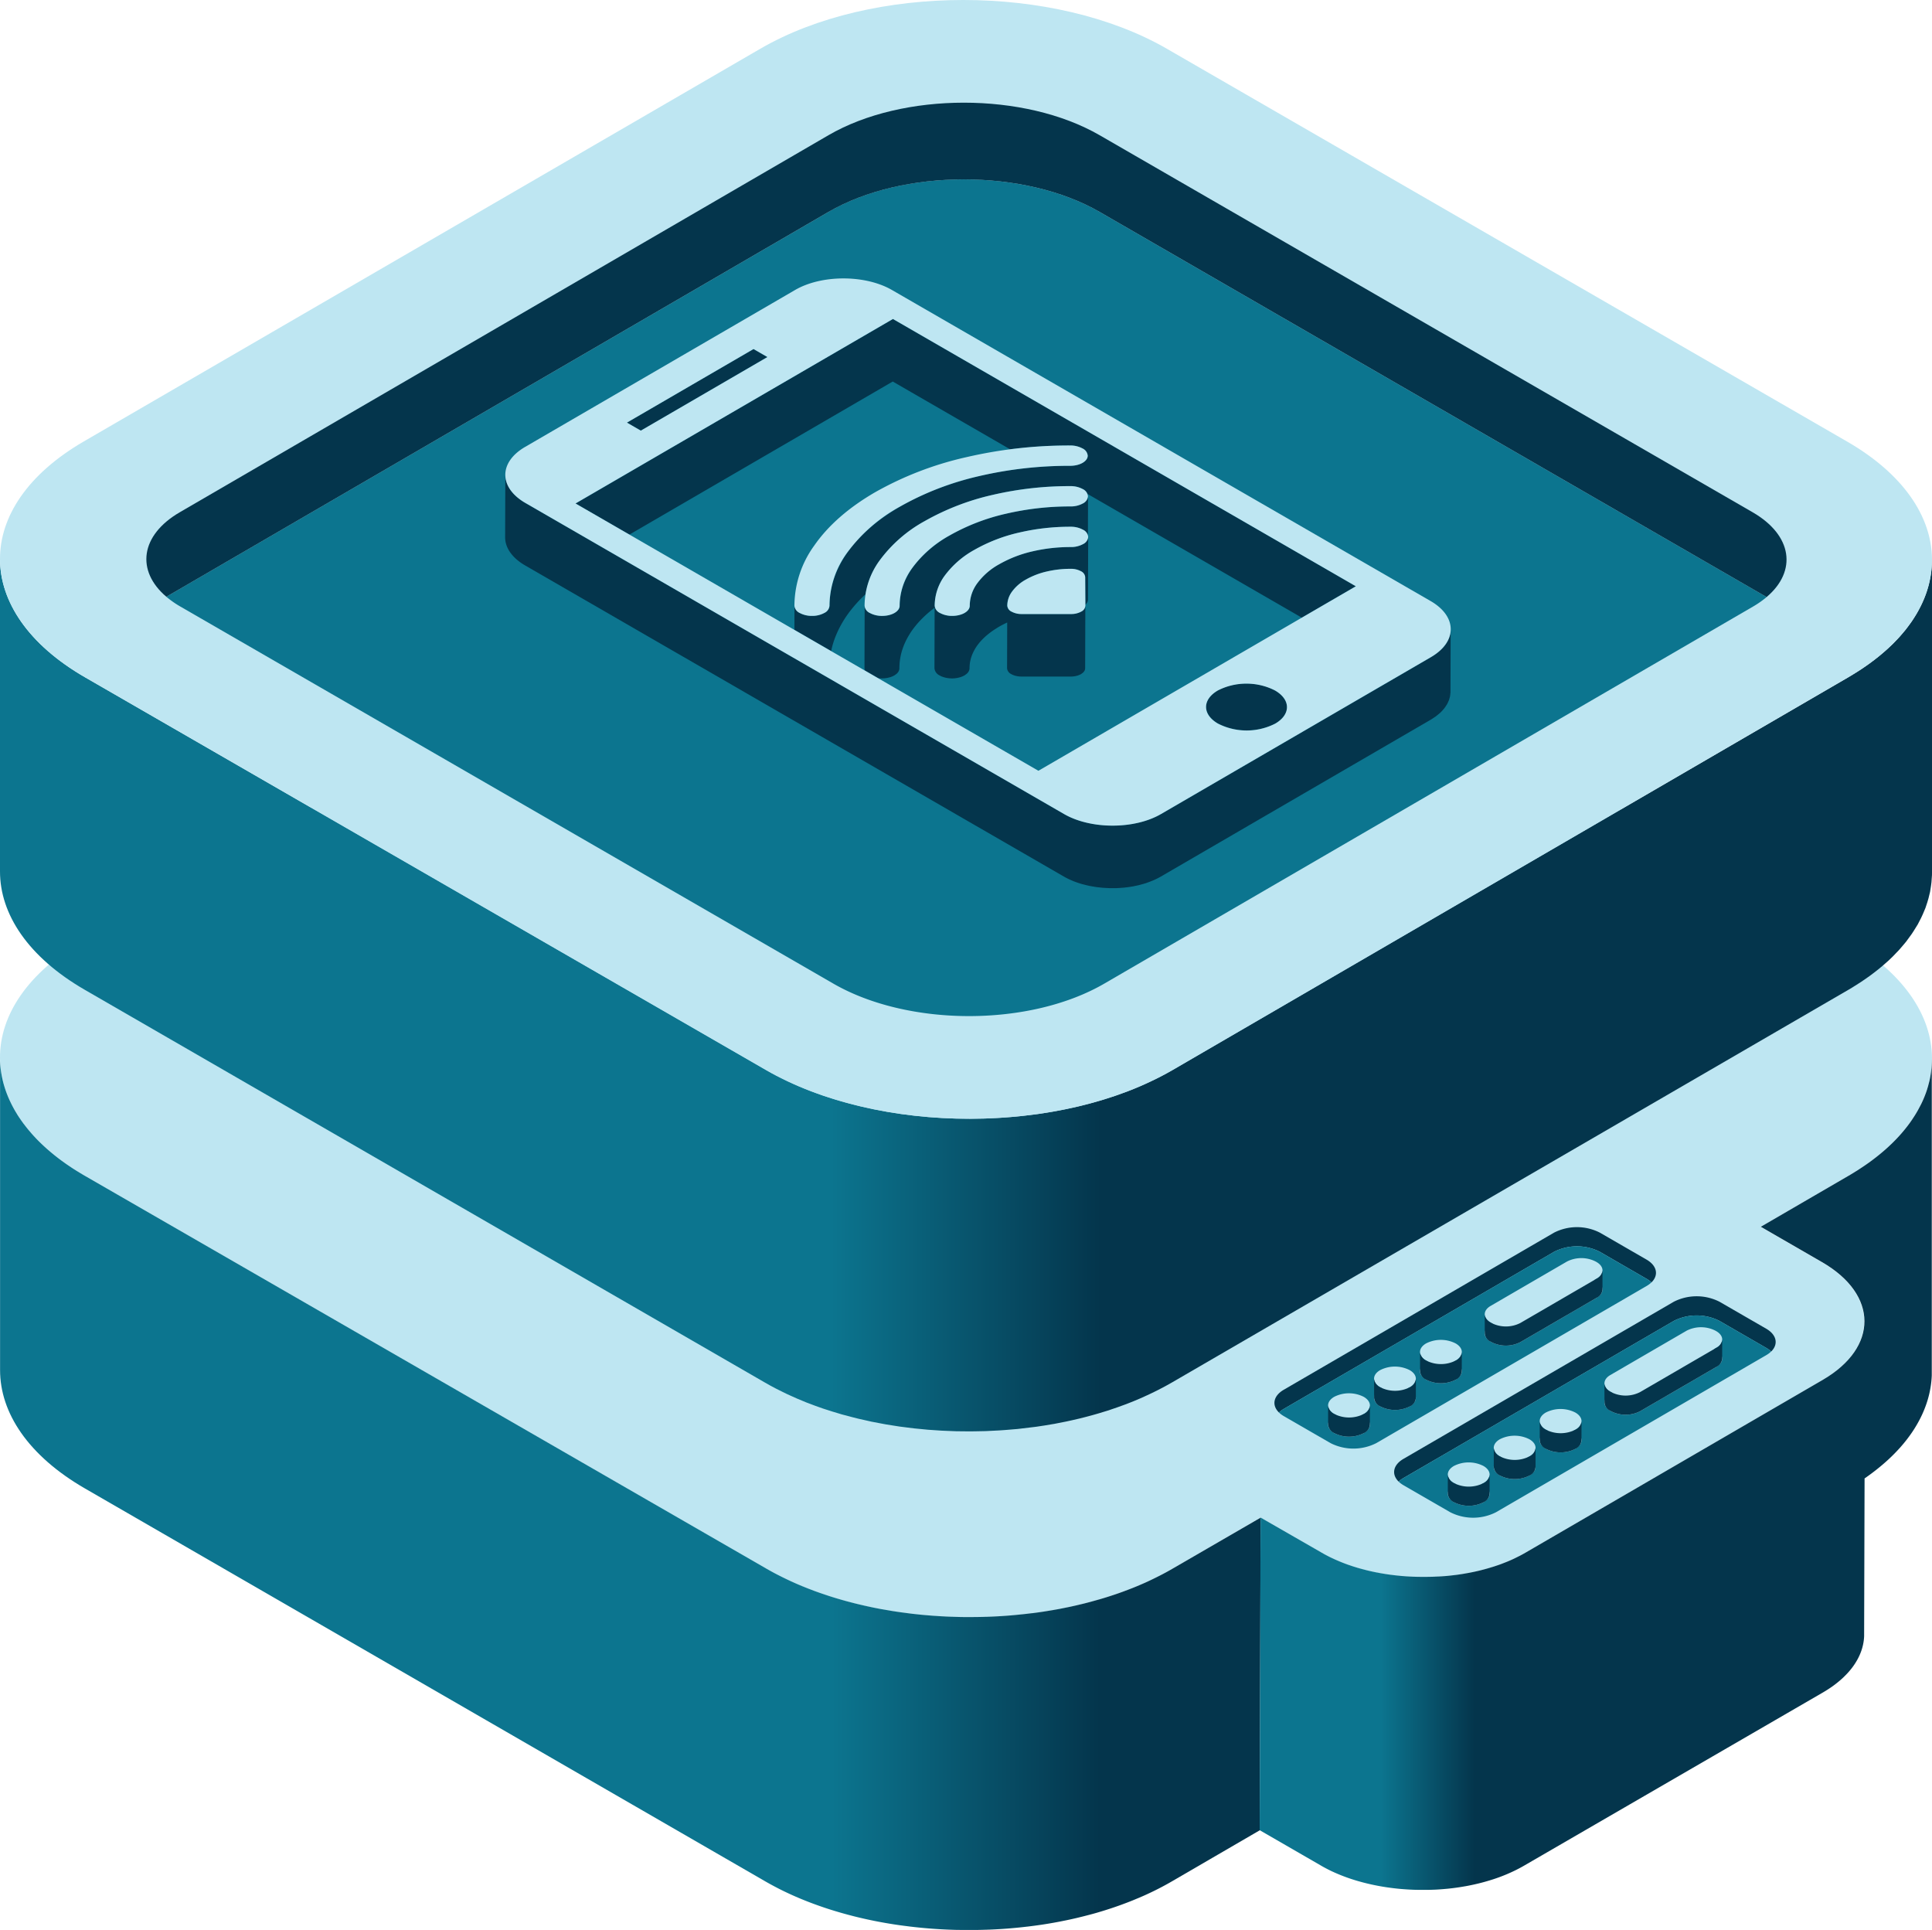 <svg xmlns="http://www.w3.org/2000/svg" xmlns:xlink="http://www.w3.org/1999/xlink" width="503.782" height="503.187" viewBox="0 0 503.782 503.187"><defs><linearGradient id="a" y1="389.404" x2="328.695" y2="389.404" gradientUnits="userSpaceOnUse"><stop offset="0.66" stop-color="#0c758f"/><stop offset="0.873" stop-color="#04354c"/></linearGradient><linearGradient id="b" x1="328.464" y1="384.417" x2="503.781" y2="384.417" gradientUnits="userSpaceOnUse"><stop offset="0.18" stop-color="#0c758f"/><stop offset="0.32" stop-color="#04354c"/></linearGradient><linearGradient id="c" y1="259.407" x2="503.782" y2="259.407" gradientUnits="userSpaceOnUse"><stop offset="0.43" stop-color="#0c758f"/><stop offset="0.57" stop-color="#04354c"/></linearGradient></defs><path d="M503.782,276.053v0Z" transform="translate(0)" style="fill:#0f6d8f"/><path d="M481.638,245.116c29.388,16.968,29.543,44.474.352,61.438l-22.905,13.311,15.962,9.215c14.691,8.482,14.762,22.235.166,30.717L397.687,404.85c-14.6,8.482-38.339,8.486-53.03,0L328.7,395.639l-22.9,13.31c-29.191,16.964-76.679,16.964-106.068,0L22.138,306.552c-29.382-16.963-29.537-44.47-.345-61.433l176.431-102.4c29.191-16.964,76.679-16.964,106.061,0Z" transform="translate(0)" style="fill:#bee6f2"/><path d="M305.79,408.949c-.2.119-.41.236-.616.353l0,0-.207.117c-.166.093-.333.187-.5.279l0,0-.064.036h0l-.027.015q-.372.206-.747.406l-.005,0q-.265.143-.534.284l0,0q-.435.228-.876.453l-.007,0q-.267.137-.535.27h0l-.415.206-.361.177h0q-.411.2-.826.4h0l-.331.155-.42.2h0l-.578.263,0,0-.154.069h0l-.163.072q-.264.119-.531.236l-.006,0-.653.282h0l-.163.07h0c-.222.094-.445.189-.668.282h0l-.418.171-.279.114,0,0-.154.062,0,0c-.2.082-.4.163-.608.243l-.012,0-.077.03,0,0-.412.16q-.713.276-1.435.543l-.422.155,0,0q-.444.16-.89.318h0l-.7.244h0l-.132.045h0l-.6.2-.008,0-.207.069-.662.217h0c-.257.083-.514.166-.773.247l-.008,0-.047.016h0q-.5.155-.993.306l-.1.031-.011,0-.577.173h0l-.316.092-.014,0q-1.1.321-2.215.62h0l-.385.1h0l-.477.125h0l-.384.1h-.006l-.461.117h0l-.181.045q-.871.216-1.75.419l-.213.049h0l-.47.106h0l-.185.041c-.227.051-.455.1-.682.15h0l-.41.088h0q-1.131.24-2.272.457h0l-.372.071h0l-.491.09-.023,0-.4.073h0l-.335.059-.464.082h-.008q-.954.165-1.915.314h0l-.78.119h0l-.6.088-.18.026h0l-.19.027h-.006l-.355.049q-.41.057-.821.111l-.4.052H269l-.182.023h0l-.158.019c-.211.026-.421.053-.632.078h0l-.353.041c-.212.025-.424.05-.636.073h0l-.231.025q-1.185.13-2.374.238h-.007l-.769.067h0l-.083.007h0l-.291.023c-.212.017-.424.035-.636.051h0l-.781.057h0l-.209.014-.727.048h0l-.034,0h-.013q-.382.024-.765.045H260.1l-.437.024-.466.024h-.007q-.524.026-1.047.047h0c-.252.011-.5.02-.757.029h0l-.078,0h0l-.128,0-.8.025h0l-.4.009h-.021l-.545.012-.369.006h-.018l-.519.008h-.1c-.275,0-.55.006-.826.007h0l-.411,0h0c-.176,0-.351,0-.526,0h-.169l-.753,0h-.007l-.422,0h0l-.571-.008-.353-.006h-.005q-1.308-.026-2.613-.076l-.144-.006h0l-.662-.028-.251-.012h0q-.7-.033-1.391-.074h0l-.115-.007q-.849-.05-1.7-.111h-.015l-.256-.019q-.775-.059-1.551-.125l-.023,0-.394-.035h0l-.5-.047-.029,0-.366-.034h0l-.543-.055h-.008c-.118-.012-.237-.023-.355-.036h0q-.819-.086-1.635-.182l-.162-.019h0q-1.346-.16-2.682-.35h0l-.236-.035-.013,0q-.423-.06-.844-.124l-.128-.019h-.008l-.591-.091h0c-.119-.018-.237-.038-.356-.057h-.011q-1.172-.187-2.335-.4h0l-.4-.074H230l-.483-.09h0l-.037-.007q-.428-.081-.852-.165h-.006l-.239-.047-.651-.131h0l-.165-.034-.464-.1h0l-.744-.16h0l-.135-.029h0l-.224-.05-.59-.131h0c-.243-.055-.485-.111-.728-.168h0l-.107-.025h0c-.244-.057-.489-.116-.733-.175h-.006l-.135-.033h0c-.247-.06-.493-.12-.738-.182h0l-.1-.025-.005,0-.051-.013c-.472-.119-.941-.241-1.41-.366l-.071-.018-.007,0-.5-.135-.329-.09h0l-.445-.125-.417-.117h0l-.129-.037h0l-.2-.058-.623-.181h0l-.676-.2-.008,0-.041-.013h0q-.366-.111-.73-.225h0q-.465-.144-.926-.294h0l-.37-.121q-.759-.247-1.51-.507l-.484-.168-.007,0-.249-.089-.448-.16-.006,0-.2-.073h0l-.558-.2-.005,0q-.88-.325-1.747-.667h0l-.321-.128-.529-.212-.375-.153-.017-.007-.257-.1h0q-.315-.13-.629-.264l-.027-.011-.074-.031h0c-.246-.1-.49-.209-.734-.315h0l-.334-.147-.388-.172h0l-.455-.206-.268-.121,0,0-.275-.127h0l-.151-.071q-.29-.134-.577-.27h0l-.416-.2h0l-.3-.146h0l-.393-.192-.006,0q-.548-.27-1.087-.547l-.308-.159-.009,0-.291-.151h0l-.407-.214,0,0-.268-.143-.005,0c-.141-.075-.281-.152-.421-.228l-.01-.006-.473-.26-.224-.124,0,0-.223-.124c-.222-.125-.444-.252-.665-.379L22.138,306.552l-.343-.2-.156-.092-.186-.109-.471-.282q-.438-.264-.868-.532l-.192-.12-.132-.083-.171-.108-.159-.1c-.047-.029-.093-.059-.139-.089l-.182-.117-.156-.1-.165-.108-.13-.085L18.5,304.3l-.127-.085-.185-.124-.151-.1-.16-.108-.175-.12-.131-.09-.15-.1-.164-.114-.118-.083-.183-.129-.136-.1-.165-.118-.154-.111-.14-.1L16.2,302.7l-.142-.1-.147-.109-.144-.107-.133-.1-.163-.122-.119-.091-.166-.126-.116-.089-.172-.133-.107-.084-.175-.136-.115-.091-.16-.126-.15-.121-.123-.1-.129-.105-.154-.125-.123-.1-.139-.115-.137-.114-.139-.116-.116-.1-.148-.126-.136-.117-.122-.1-.134-.116-.133-.116-.106-.093-.155-.137-.108-.1-.141-.126-.124-.112-.13-.117-.121-.112-.127-.116-.121-.112-.13-.121-.105-.1-.141-.133-.1-.094-.146-.14-.091-.088-.146-.142-.105-.1-.126-.125-.119-.118-.113-.113-.114-.115-.12-.122-.109-.111-.12-.124-.107-.112-.117-.122-.1-.11L9.1,296.47l-.1-.1-.125-.134-.1-.105L8.66,296l-.109-.12-.1-.112-.111-.124-.106-.119c-.035-.039-.069-.079-.1-.118l-.1-.118-.1-.119-.108-.126-.089-.1-.117-.138-.086-.1c-.037-.046-.075-.091-.113-.136l-.093-.112-.105-.129-.088-.108-.109-.134c-.031-.039-.062-.077-.092-.116s-.064-.079-.095-.119l-.1-.132-.087-.111-.093-.12-.1-.132-.082-.107-.1-.135L6.175,293l-.1-.134L6,292.753l-.1-.131-.088-.121-.089-.125-.085-.119-.087-.123-.09-.128-.084-.121L5.3,291.77c-.032-.047-.064-.093-.095-.14l-.069-.1c-.033-.047-.065-.095-.1-.143l-.071-.106c-.03-.046-.06-.092-.091-.138l-.078-.12-.08-.124-.077-.12-.083-.132-.072-.115L4.4,290.39l-.065-.106c-.028-.047-.057-.094-.086-.141l-.068-.113L4.1,289.9l-.07-.118-.075-.128-.072-.125-.075-.13-.064-.113-.079-.14-.064-.116-.072-.13-.068-.125-.067-.124-.071-.132-.063-.121-.066-.126-.067-.13-.062-.12L3,287.881l-.059-.118-.066-.134-.059-.12-.064-.134-.056-.117c-.023-.047-.045-.094-.067-.141L2.572,287l-.063-.136-.057-.125-.057-.127-.055-.125-.057-.131-.055-.127-.056-.131-.051-.119-.057-.138-.049-.121c-.018-.043-.035-.086-.052-.129l-.053-.13-.049-.125-.05-.13-.051-.133-.045-.119c-.017-.045-.034-.091-.05-.136l-.047-.126c-.015-.043-.03-.085-.046-.128l-.045-.126c-.016-.045-.031-.09-.047-.134l-.043-.125c-.015-.044-.03-.088-.044-.132l-.042-.124c-.015-.046-.03-.093-.046-.14l-.036-.114-.047-.145-.035-.114c-.015-.047-.029-.093-.043-.139l-.038-.125-.037-.126c-.013-.044-.026-.088-.038-.132S1,282.8.993,282.76l-.035-.125L.922,282.5l-.035-.128c-.012-.043-.023-.087-.035-.131l-.033-.128-.032-.127-.034-.135-.031-.127-.03-.126c-.011-.047-.021-.093-.032-.14l-.028-.121c-.01-.048-.021-.095-.031-.143l-.025-.112c-.01-.05-.021-.1-.031-.149l-.024-.115-.027-.136-.025-.126c-.008-.043-.016-.086-.025-.129s-.017-.091-.025-.136L.4,280.172c-.009-.045-.017-.091-.025-.136l-.021-.129c-.007-.043-.015-.087-.022-.131s-.014-.092-.022-.138l-.018-.119c-.008-.048-.015-.1-.022-.145l-.017-.116-.018-.134-.018-.132-.015-.12-.018-.142L.167,278.6c0-.041-.009-.081-.014-.122s-.01-.1-.016-.15l-.011-.113c-.005-.044-.009-.088-.013-.133S.1,277.992.1,277.947s-.006-.081-.01-.121-.008-.091-.011-.137-.007-.09-.01-.135l-.009-.126-.009-.136-.008-.124-.007-.14-.007-.122-.006-.131-.005-.134,0-.125c0-.044,0-.088,0-.133s0-.093,0-.14l0-.12c0-.045,0-.09,0-.135s0-.087,0-.13,0-.084,0-.127v81.406c-.032,11.188,7.353,22.394,22.138,30.931L199.491,490.462c.221.127.442.253.665.379l.227.126q.224.126.449.25l.258.14c.14.076.28.153.421.228l.282.151.4.21.311.161c.126.066.253.131.38.2l.311.158.385.193.323.161.382.187.314.152.405.193.307.146.42.195.291.135.44.2.286.129c.165.074.331.146.5.219.075.033.15.067.225.1.242.106.485.21.728.314l.148.062c.194.082.388.164.583.244l.3.121.446.182.321.128.324.13.114.045.21.082.532.205.174.067q.342.131.687.259l.163.06.551.2.213.077.673.24.03.01c.233.082.468.163.7.243l.216.074.547.184.184.062.71.232.153.049.591.188.191.06c.242.075.485.151.729.225l.051.015q.336.1.673.2l.226.067.6.174.135.039.054.016.663.186.153.042.714.195.118.032q.759.2,1.525.4l.118.029c.243.061.487.122.731.181l.151.037.727.173.116.027.719.166.069.016.753.167.142.031q.37.081.742.159l.128.027.256.054.249.05.48.1.413.082.484.094.409.078.5.092.4.073.507.09.4.07.507.086.4.066.549.089.348.056.611.093.3.046.691.1.2.03.021,0,.749.1.141.02q.9.12,1.8.228l.276.031q.311.037.623.072l.345.038c.186.02.371.041.557.06l.349.035.557.056.366.035.534.05.394.034.51.044.07.006.331.026.509.04.409.03.492.035.442.029c.156.01.311.021.467.03l.427.025.493.029.4.02.519.026.392.018.515.022.41.015c.168.007.335.013.5.018l.415.013.49.014.175,0,.243,0,.523.011.416.008.512.007.422,0,.522,0,.4,0h.944l.522,0,.406,0,.537-.008.4-.007.534-.012.4-.01.635-.019.266-.008h.029l.081,0,.759-.029.115,0,.779-.035.16-.008c.256-.012.513-.026.77-.04l.139-.008q.384-.021.768-.045l.048,0c.267-.016.533-.034.8-.052l.137-.01.781-.057.135-.01.792-.064.085-.007.772-.067.084-.008.791-.074.137-.014.155-.015q.322-.032.643-.066l.114-.012.687-.074.205-.023.787-.091.033,0,.761-.094.185-.024q.393-.049.786-.1h.006l.778-.107.21-.03c.239-.034.478-.068.716-.1l.066-.009q.392-.058.783-.12l.181-.028.68-.109.121-.02c.259-.042.517-.086.776-.13l.162-.028q.341-.058.681-.12l.123-.021.082-.015.329-.061c.168-.03.337-.061.5-.093l.381-.072.506-.1.394-.078.494-.1.4-.081.479-.1.417-.089.463-.1.409-.091.468-.106.409-.095.468-.11.4-.1.464-.113c.136-.034.273-.067.409-.1.155-.038.309-.077.463-.117l.391-.1.475-.124.392-.1.467-.127.384-.1.475-.133.38-.107.506-.147.333-.1.563-.169.284-.085q.418-.128.835-.258l.1-.033c.244-.077.487-.154.729-.233l.028-.009.683-.224.163-.055q.308-.1.613-.207l.124-.042q.354-.121.707-.246l.147-.052q.3-.108.606-.217l.137-.049c.235-.085.469-.172.7-.259l.125-.047c.2-.074.4-.149.6-.225l.153-.059c.233-.089.466-.18.7-.271l.081-.032.622-.248.154-.063q.693-.281,1.377-.572l.158-.067.669-.289.009,0,.683-.3.149-.067q.294-.132.587-.267l.095-.044q.329-.151.655-.306l.15-.071q.281-.134.558-.268l.118-.057c.218-.106.434-.213.65-.32l.123-.062q.274-.137.546-.275l.139-.071q.319-.164.636-.33l.105-.055q.271-.142.54-.287l.154-.083c.209-.113.418-.226.625-.341l.058-.032q.283-.157.564-.316l.156-.088q.309-.175.616-.353l22.9-13.311.231-81.516Z" transform="translate(0)" style="fill:url(#a)"/><path d="M344.756,486.558l.132.073.205.114.134.073.209.114.138.073.2.107.152.079.191.1.157.08.193.1.158.078.2.1.152.074.208.1.149.07.222.1.13.06.219.1.154.07.234.1.12.053.363.156.113.048.254.106.155.064.214.087.167.067.156.062.037.014q.245.1.492.191l.091.034c.138.052.276.1.416.155l.135.05.5.179h0l.506.175.136.045c.142.048.284.095.427.141l.1.031q.257.084.514.163l.114.036.423.128.127.038q.261.078.523.153l.014,0,.094.026.336.094.176.048.277.075.188.05.276.071.18.046.3.075.156.038.343.083.123.029.465.107.061.014.393.087.178.038.3.062.07.015.123.025.244.05.208.041.242.047.2.038.253.047.194.036.259.046.194.034.252.043.206.034.247.04.2.032.278.043.176.027.285.041.154.023.018,0,.242.033.2.029.23.03.218.028.444.055.117.013.335.039.2.022.243.026.283.028.164.017.257.024.2.019.244.021.207.018.038,0,.2.016.216.017.244.017c.07.006.139.011.209.015l.239.016.215.014.233.014.229.013.214.011.24.012.227.01.224.01.235.009.224.008.229.007.224.006.092,0,.134,0,.243.006.228,0,.24,0,.217,0,.248,0h.689l.242,0,.226,0,.25,0,.211,0,.25,0,.221-.006.3-.009.142,0h.011c.165,0,.329-.012.494-.019l.126,0,.353-.017.2-.01.3-.016.187-.011.3-.019.2-.014.285-.02.2-.015.321-.025.163-.013q.239-.019.477-.042l.132-.012.354-.034.048,0,.1-.011.418-.043.152-.017q.237-.026.474-.054l.078-.009.535-.067.143-.018.415-.056.149-.02c.179-.025.357-.051.536-.078l.042-.006.488-.076q.084-.012.168-.027c.135-.021.27-.043.4-.066l.131-.022q.265-.045.529-.093l.024,0,.146-.027.277-.051.177-.034.263-.05.2-.041.233-.047.219-.045.224-.047.211-.045.233-.051.195-.044.25-.056.189-.044.247-.058.19-.045.246-.06.187-.047.245-.062.19-.048.244-.064.183-.049.245-.066.19-.052.245-.069.172-.049.293-.085.131-.038.264-.079.167-.05.181-.056.428-.134.217-.07.016,0,.055-.018c.144-.047.288-.094.431-.143l.145-.049.373-.128.128-.044c.157-.056.315-.112.471-.169l.127-.046c.123-.046.247-.091.37-.138l.142-.054.4-.154.082-.032c.157-.062.313-.124.469-.188l.122-.05.36-.149.137-.058c.154-.065.306-.131.458-.2l.039-.017.423-.189.13-.06c.12-.054.239-.11.358-.165l.108-.051c.15-.07.3-.142.447-.214l.093-.046.361-.179.124-.063c.125-.063.25-.127.373-.192l.075-.038q.217-.114.432-.231l.109-.059c.111-.06.222-.121.332-.183l.121-.067c.142-.081.283-.161.424-.243l77.757-45.053.3-.176.079-.047.079-.047.1-.063.171-.1.161-.1.171-.107.157-.1.165-.1.163-.107.151-.1.166-.111.151-.1.158-.108.151-.1.152-.107.153-.109.146-.105.151-.111.146-.108.145-.109.142-.108.147-.113.138-.108.137-.109.144-.115.133-.108.136-.112.144-.12.121-.1.144-.124.118-.1.144-.128.113-.1.137-.124.09-.082.033-.03.052-.049.181-.17.04-.038.2-.2.053-.053c.058-.056.115-.113.171-.17l.038-.038c.067-.067.132-.135.2-.2l.05-.052.159-.168.043-.046.188-.2.041-.046.156-.174.04-.045.178-.206.041-.049c.048-.056.095-.113.142-.17l.045-.053.167-.2.037-.048c.023-.029.047-.057.069-.086l.04-.051c.043-.056.086-.111.128-.167l.072-.093.135-.182.059-.081c.052-.071.1-.143.155-.216l.034-.048c.061-.087.122-.175.181-.264l.047-.071c.044-.064.087-.129.129-.194l.061-.1c.036-.057.073-.114.108-.171l.063-.1.1-.169.06-.1.1-.169c.012-.022.026-.044.038-.065l.022-.04.08-.145.06-.111.08-.151c.019-.036.038-.072.056-.108s.05-.1.074-.146l.057-.113.075-.157c.016-.034.033-.067.048-.1.03-.064.059-.128.088-.193l.031-.067c.038-.087.076-.174.113-.261l.018-.045c.03-.071.06-.143.088-.214l.038-.1c.022-.056.044-.111.064-.166l.007-.017c.011-.029.021-.058.032-.088.019-.051.038-.1.056-.154.013-.035.024-.07.036-.105.018-.051.036-.1.053-.154l.036-.112c.016-.048.032-.1.047-.145s.024-.078.035-.117.03-.1.043-.145.023-.079.034-.118.026-.093.038-.139l.033-.126c.012-.045.023-.09.034-.135s.021-.085.031-.128.021-.088.031-.133l.027-.123.03-.141.01-.048.014-.074c.009-.046.018-.093.026-.139s.015-.082.022-.124.017-.1.024-.144l.018-.115c.008-.05.015-.1.022-.15l.016-.115c.006-.049.013-.1.018-.147s.01-.08.014-.119.011-.1.015-.148.008-.076.011-.114.009-.1.013-.15.006-.078.008-.118.007-.1.009-.146,0-.078.007-.117l.006-.15,0-.082v-.1c0-.077,0-.153,0-.229l.115-40.663q.288-.2.571-.4l.062-.044.239-.17.094-.067.21-.15.085-.062.211-.154c.041-.029.081-.06.122-.09l.166-.121.13-.1.171-.128.1-.077.185-.14.108-.083.182-.139.1-.079.18-.14.11-.086.169-.134.116-.092.162-.129.121-.1.151-.122.13-.106.141-.116.135-.111.134-.112.129-.108.145-.122.118-.1.141-.12.127-.109.142-.124.109-.095.15-.131.12-.106.124-.111.139-.125.11-.1.141-.127.112-.1.078-.072.048-.045.221-.206.07-.065.287-.272.069-.067.224-.216.082-.08.253-.25.027-.027c.092-.091.183-.182.273-.274l.09-.091c.065-.067.13-.133.194-.2l.082-.084.234-.244.037-.039.261-.278.074-.08.2-.213.074-.082c.078-.085.156-.171.233-.257l.024-.027c.084-.095.168-.189.25-.283l.073-.084c.06-.068.119-.137.178-.205l.079-.092.221-.261.02-.024c.082-.1.162-.194.242-.291l.058-.07.176-.217.076-.094c.072-.089.143-.179.213-.268l.012-.015,0,0c.067-.085.133-.171.2-.256l.07-.09.133-.175.073-.1.119-.159.087-.117.109-.147.08-.111.115-.159.075-.1.12-.169.066-.094c.053-.076.106-.151.158-.227l.053-.077.152-.223.049-.074.125-.188.068-.1.105-.161.071-.11.1-.156.072-.114c.035-.055.07-.11.1-.165l.059-.095.112-.183.054-.09c.054-.088.107-.177.159-.266l.01-.016.146-.25.049-.086c.036-.061.07-.122.105-.183l.02-.034.044-.079.075-.134.068-.124.078-.143.056-.1.084-.156.056-.107.073-.14.065-.126.068-.132.062-.123c.022-.045.045-.09.067-.136s.042-.083.062-.125.046-.093.068-.14l.055-.114.069-.144c.018-.04.037-.079.056-.119l.066-.142c.017-.039.036-.078.053-.117s.049-.107.073-.161l.043-.1c.028-.061.055-.123.082-.185s.043-.1.064-.149.053-.122.078-.183.045-.106.067-.159l.04-.1c.019-.047.039-.095.058-.143l.05-.123.049-.126.054-.137.045-.117.056-.146.013-.036c.012-.03.022-.059.033-.089l.048-.13c.017-.046.034-.092.05-.138l.041-.115c.017-.045.033-.091.049-.136l.045-.132.043-.126.042-.125.045-.137.042-.128c.013-.042.027-.083.04-.125s.029-.091.043-.137.025-.08.037-.12.029-.094.043-.141l.036-.12c.013-.046.027-.092.04-.138l.035-.124.038-.132.037-.134.033-.124.036-.134.032-.125c.012-.046.024-.091.035-.137s.021-.082.031-.123l.034-.139.029-.12c.011-.047.022-.093.032-.139l.029-.126.03-.133.03-.139.025-.119.03-.146.019-.091,0-.024.03-.157.021-.107.026-.141.023-.126.024-.136.021-.125.028-.169.015-.094c.014-.087.027-.175.04-.263v0c.013-.086.025-.172.037-.258l.015-.12c.006-.047.013-.095.019-.143s.009-.079.014-.118l.018-.148c0-.04.009-.079.013-.119s.011-.1.016-.143l.012-.128c0-.045.009-.091.014-.136s.007-.082.011-.124l.012-.142c0-.041.007-.082.01-.123s.007-.093.011-.139l.009-.127.009-.139.007-.121c0-.048.006-.1.008-.146l.006-.119.006-.144,0-.12c0-.048,0-.1,0-.144l0-.056v-.056c0-.068,0-.135,0-.2v-.106c0-.1,0-.2,0-.3V276.106q0,.3-.01.591l0,.07v.033l-.006.186,0,.045v.021c0,.074-.007.147-.01.22l0,.023v.009c0,.064-.007.128-.011.192l0,.066,0,.033-.012.177,0,.055v.021c0,.066-.01.132-.016.2l0,.044,0,.022c-.006.062-.011.124-.017.186l0,.058,0,.023c0,.056-.011.111-.016.167l-.008.074,0,.018c0,.05-.011.1-.016.15l-.011.094,0,.037c-.006.048-.011.1-.017.144l-.011.085,0,.031c-.006.051-.013.1-.02.153l-.01.079,0,.029c-.031.227-.066.453-.1.679v.011l-.01.063-.006.033c-.012.066-.023.132-.035.2l-.006.035v.008l-.033.183-.013.071,0,.022-.036.188-.01.052,0,.012c-.01.052-.021.1-.032.156-.006.031-.012.062-.019.093l0,.01c-.015.072-.03.143-.046.215l-.009.04v0l-.027.125,0,0-.007.032c-.017.078-.036.155-.054.233h0v0q-.15.635-.332,1.267l-.007.022-.016.056c-.043.146-.087.293-.132.439l-.008.025-.016.052c-.021.067-.043.134-.064.2l0,.009,0,.014-.075.229-.007.021-.011.031c-.021.064-.042.127-.064.19l-.01.03-.017.048c-.023.066-.045.131-.069.2l-.008.025-.016.045-.063.174-.012.033-.014.037c-.022.059-.043.118-.066.177l-.015.042-.022.057c-.02.055-.041.109-.063.164l-.016.042-.016.041c-.024.061-.047.121-.071.181l-.016.041-.017.04c-.022.057-.045.113-.068.169l-.023.057-.02.049c-.022.052-.044.1-.065.156l-.021.051-.016.036c-.02.048-.04.095-.061.143v0l-.01.023-.105.241-.031.07-.019.042-.075.167-.022.049-.019.04-.069.15-.032.069-.016.033c-.028.06-.057.12-.085.181l-.023.049-.009.017-.088.183-.026.053-.011.021c-.031.064-.063.128-.1.192l-.024.049-.007.014-.1.189-.026.051-.009.016q-.224.437-.465.871l-.007.013-.025.044c-.034.063-.069.125-.1.188l-.009.016-.022.038-.11.193-.021.037-.029.05-.1.168-.019.033-.009.016-.031.052c-.032.052-.063.1-.095.158l-.033.056-.038.062-.106.173-.023.037-.015.025-.115.185-.032.051-.017.026q-.273.434-.563.864l-.01.015-.018.026c-.044.066-.088.131-.133.2v0l-.053.076-.025.037-.1.15-.029.041-.031.044-.136.192-.019.027-.022.031-.143.2-.024.034-.013.017c-.149.2-.3.408-.455.612h0l0,0-.187.245-.013.017-.028.035-.146.187-.026.033-.014.018-.025.032-.18.225-.008.01-.01.013c-.17.211-.342.422-.518.632l-.02.023-.041.049-.006.008-.177.208-.02.023-.023.028q-.257.3-.52.594l-.034.039-.046.052-.025.027c-.053.06-.107.119-.161.178l-.023.026-.036.04c-.181.2-.364.4-.551.593l-.024.025-.037.039-.014.015-.212.222-.008.007-.015.016q-.3.306-.6.61l-.023.024-.028.027-.02.019c-.076.077-.154.153-.232.229v0l0,0c-.123.12-.246.24-.371.36h0l-.006,0-.256.243-.024.023-.071.066v0l-.2.19-.014.014-.029.026-.176.162-.034.031-.055.051-.159.143-.03.028-.034.03-.215.192-.011.01-.021.018-.214.19-.028.024-.036.031-.191.167-.035.03-.047.041-.152.131-.058.049-.066.056-.174.147-.032.028-.028.023-.207.172-.028.024-.046.038-.191.158-.033.027-.039.031-.164.134-.074.06-.036.029-.21.168-.037.029-.04.033-.23.182-.015.011-.009.008-.226.176-.053.041-.029.022-.187.145-.066.051-.051.038-.116.089-.115.087-.061.046q-.33.249-.669.5h0l-.02.015-.271.2,0,0-.105.075c-.062.045-.124.09-.187.134l-.006,0-.15.106-.155.109,0,0-.09.063-.192.135-.169.116q-.229.159-.463.317l-.008,0-.07.047-.042.029-.186.124-.016.011-.106.071-.054.036-.136.089-.018.013-.117.076-.2.13-.009.006-.109.071-.047.03-.147.1-.014.009-.149.1-.016.01-.147.094-.009.006-.183.116-.007,0-.125.079-.006,0-.181.113-.016.01-.154.1-.147.09-.03.019-.132.08-.009.006-.1.062-.3.184-.054.032,0,0-.293.174,0,0-.123.073-.009.006-.373.218-.029.017-22.905,13.311,15.962,9.215c14.691,8.482,14.762,22.235.166,30.717l-16.268,9.454-61.258,35.6q-.429.249-.87.489l-.007,0-.075.041q-.231.124-.465.248h0l-.069.035q-.689.358-1.4.695l0,0-.037.017-.43.2h0l-.122.055,0,0-.442.2-.006,0h0c-.182.08-.366.159-.549.236l-.053.023h-.005c-.117.05-.235.1-.353.147l-.007,0-.067.027q-.567.232-1.146.45h0l-.446.166-.042.015h0l-.518.185-.064.022-.012,0q-.477.166-.959.323l-.007,0-.062.02h0c-.131.043-.262.085-.394.126l-.016,0,0,0-.071.021-.343.107h0l-.1.031-.313.094,0,0-.15.044-.277.08h0l-.072.02-.353.1h0l-.056.015-.364.1h0l-.118.031-.309.081h0l-.048.012-.378.1h0l-.2.05h-.006l-.229.056h0l-.2.048h0l-.219.051h0c-.069.017-.139.033-.208.048h0l-.338.076-.09.02h0l-.362.079-.075.016h0l-.247.052-.01,0-.185.038h0l-.249.05h0l-.12.024-.33.064h-.007l-.066.013-.364.068-.013,0-.144.027-.562.1h0l-.037.007-.5.083h0l-.157.026h0c-.162.026-.325.051-.488.075h0l-.042.007h0c-.176.026-.353.052-.529.076h0l-.092.013-.467.063h-.007l-.14.018h0q-.829.107-1.665.191h0l-.137.014h0l-.326.031-.025,0-.066.006c-.2.018-.4.036-.6.052l-.059,0h-.012q-.428.035-.855.064h0l-.067,0-.42.027h-.008l-.187.011H374.9l-.3.016h0l-.061,0q-.549.029-1.1.048h0l-.12,0h-.027l-.357.01-.122,0H372.8c-.129,0-.259.006-.388.009h-.085l-.288.005h0l-.187,0h0q-.366,0-.732,0h-.222l-.442,0h-.013l-.358-.006-.118,0h-.007l-.335-.007-.119,0h0l-.236-.007h-.01l-.16-.005-.429-.016-.085,0h0l-.218-.009h0l-.032,0q-.282-.012-.564-.027l-.085,0h0c-.226-.012-.451-.026-.676-.04h-.014l-.106-.007q-.666-.045-1.329-.1l-.146-.013h0l-.213-.02h-.016l-.073-.007c-.3-.029-.6-.059-.9-.092l-.021,0-.056-.007c-.334-.037-.666-.076-1-.118l-.086-.011-.056-.008-.274-.035h0l-.078-.011-.032,0q-.393-.054-.785-.112h0l-.137-.021-.479-.074-.041-.007h0c-.232-.038-.464-.076-.7-.116h0l-.142-.024-.308-.055h0l-.158-.029-.284-.052h0l-.2-.039h0l-.233-.045H359.1l-.208-.042h0c-.128-.025-.256-.052-.384-.078l-.048-.01h0l-.3-.063h0l-.116-.025-.5-.11-.016,0h0l-.468-.108-.118-.028h-.007l-.336-.081h0l-.156-.039h-.006q-.667-.165-1.325-.346l-.064-.017h0l-.319-.09-.017,0-.074-.021-.551-.16h0l-.017,0q-.585-.174-1.161-.36h0l-.018-.006c-.19-.061-.379-.124-.567-.187l-.079-.027h0l-.5-.172h-.007l-.009,0c-.163-.058-.326-.116-.487-.175h0l-.139-.05h0c-.136-.049-.271-.1-.406-.151l0,0-.037-.014c-.183-.069-.366-.14-.548-.211h0l-.153-.061-.2-.082h0l-.129-.052-.335-.139-.158-.066-.021-.008-.093-.039h0l-.042-.018q-.221-.094-.438-.19h0l-.235-.1h0l-.139-.062-.013-.006-.219-.1,0,0q-.431-.2-.853-.4l-.006,0-.165-.081-.2-.1-.186-.094h0c-.1-.05-.2-.1-.3-.153l-.047-.024h0l-.146-.075,0,0c-.068-.035-.135-.071-.2-.107h0l-.147-.078-.2-.108-.005,0-.128-.07h0l-.2-.114-.011-.006c-.151-.085-.3-.17-.451-.256L328.7,395.638l-.231,81.516,15.961,9.215C344.535,486.433,344.645,486.5,344.756,486.558Z" transform="translate(0)" style="fill:url(#b)"/><path d="M503.724,147.37c-.021.377-.043.755-.081,1.133-.033.327-.078.655-.124.983-.052.376-.108.751-.177,1.126-.061.33-.132.66-.206.989-.082.366-.169.732-.267,1.1-.089.331-.188.661-.29.99q-.168.544-.359,1.086c-.115.324-.239.647-.367.969q-.225.57-.478,1.135-.213.477-.443.95c-.184.376-.379.751-.581,1.125-.163.3-.329.606-.5.907-.259.447-.538.89-.824,1.332-.172.268-.339.536-.521.8-.335.489-.695.972-1.061,1.455-.171.224-.328.451-.506.674-.083.1-.172.209-.257.313q-.585.72-1.219,1.431c-.117.13-.231.261-.349.391q-.751.822-1.566,1.629c-.1.1-.2.192-.3.288-.414.4-.847.8-1.286,1.195-.352.316-.714.63-1.081.943-.339.289-.681.576-1.034.861-.382.309-.776.615-1.175.919-.366.28-.735.56-1.114.836-.413.3-.839.6-1.268.892-.394.271-.79.542-1.2.809-.443.291-.9.576-1.359.861-.574.357-1.141.715-1.739,1.063l-176.2,102.4c-1.122.652-2.279,1.27-3.452,1.872-.337.173-.68.34-1.021.509q-1.369.676-2.782,1.31c-.317.142-.63.289-.95.428q-1.839.8-3.74,1.525c-.224.085-.454.163-.68.247q-1.605.6-3.252,1.141c-.452.149-.9.3-1.361.44q-.906.286-1.824.555-.774.228-1.555.447-.929.256-1.867.5c-.524.135-1.049.269-1.577.4-.634.153-1.272.3-1.912.441-.528.119-1.057.237-1.589.348-.651.136-1.308.262-1.964.387-.5.1-1,.193-1.509.282-1.405.249-2.818.478-4.242.677-.2.029-.41.051-.614.078q-1.856.251-3.727.445-.717.073-1.436.14-1.2.111-2.407.2c-.507.037-1.014.074-1.523.106-.84.052-1.681.091-2.523.127-.474.02-.947.044-1.421.059-.731.023-1.462.032-2.193.042-.511.007-1.021.02-1.532.022-.782,0-1.564-.012-2.347-.024-.46-.007-.921-.007-1.381-.019-.717-.019-1.432-.054-2.148-.084-.5-.022-1-.035-1.5-.063-.772-.042-1.541-.1-2.311-.157-.441-.031-.883-.055-1.323-.091-.94-.078-1.875-.174-2.81-.273-.266-.028-.534-.048-.8-.078q-1.8-.2-3.583-.454c-.2-.029-.406-.065-.61-.095-1.008-.148-2.014-.3-3.014-.475-.427-.074-.848-.16-1.273-.238-.773-.142-1.545-.283-2.311-.44-.4-.082-.8-.175-1.2-.262-.844-.182-1.687-.369-2.522-.569-.467-.112-.93-.233-1.394-.351q-1.141-.289-2.271-.6c-.429-.119-.856-.242-1.282-.366q-1.791-.522-3.543-1.1c-.208-.069-.42-.132-.627-.2q-2.013-.682-3.963-1.449c-.531-.207-1.056-.42-1.58-.636-.415-.171-.832-.339-1.242-.515-.589-.253-1.167-.517-1.746-.781-.379-.173-.762-.342-1.137-.52-.631-.3-1.249-.612-1.867-.925-.308-.157-.623-.307-.928-.466q-1.374-.72-2.7-1.483L22.137,176.558C7.353,168.022-.032,156.817,0,145.628v81.516c-.032,11.189,7.353,22.394,22.138,30.93L199.491,360.469q1.324.765,2.7,1.483c.305.16.62.309.928.466.618.313,1.236.626,1.867.926.375.178.758.346,1.137.519.579.264,1.157.528,1.746.781.41.176.827.344,1.242.515.4.165.792.337,1.2.5.126.05.258.092.384.141,1.3.507,2.62.993,3.962,1.448.208.07.421.133.63.2q1.749.581,3.54,1.1c.2.058.391.126.591.183.228.065.463.12.693.184q1.128.312,2.27.6c.464.117.927.238,1.394.35.835.2,1.678.387,2.523.569.315.069.625.148.942.214.085.017.172.031.257.048.766.157,1.538.3,2.311.44.425.079.846.164,1.273.238,1,.173,2.006.327,3.014.475.194.029.386.064.58.092l.03,0q1.784.252,3.583.453c.266.03.533.05.8.078.935.1,1.871.195,2.811.273l.069.007c.417.034.836.054,1.253.085.77.056,1.54.115,2.312.157.5.027,1,.041,1.5.062.716.031,1.431.065,2.147.084.059,0,.117,0,.175.007.4.01.805.006,1.207.012.783.012,1.565.026,2.347.024.511,0,1.021-.014,1.531-.021.732-.011,1.463-.02,2.194-.043.134,0,.269,0,.4-.008.34-.011.678-.037,1.017-.051.843-.036,1.684-.075,2.524-.127.509-.032,1.015-.069,1.523-.106q1.206-.089,2.407-.2c.282-.026.566-.042.847-.07.2-.02.391-.05.588-.07q1.875-.2,3.735-.446c.2-.027.4-.048.605-.076,1.424-.2,2.838-.429,4.244-.678.131-.023.265-.039.4-.063.373-.067.74-.148,1.112-.219.657-.125,1.314-.251,1.965-.387.532-.11,1.06-.229,1.588-.347.64-.143,1.279-.288,1.913-.442.528-.128,1.052-.262,1.577-.4.625-.162,1.248-.326,1.867-.5q.781-.217,1.555-.446.918-.27,1.824-.556c.265-.083.536-.158.8-.243.19-.062.373-.134.562-.2q1.646-.546,3.252-1.141c.225-.084.456-.161.68-.247q1.9-.723,3.74-1.525c.32-.139.633-.285.95-.428q1.412-.631,2.782-1.31c.341-.169.683-.336,1.021-.509,1.173-.6,2.33-1.22,3.452-1.871l176.431-102.4q.464-.268.915-.541c.284-.17.546-.349.824-.521.459-.285.916-.571,1.359-.861.408-.268.8-.539,1.2-.81.429-.3.855-.591,1.268-.892.379-.276.748-.555,1.115-.836.4-.3.792-.61,1.174-.919.353-.285.695-.572,1.034-.86.367-.313.73-.628,1.082-.945.144-.13.3-.256.444-.387.288-.266.562-.536.839-.805.1-.1.2-.193.3-.29q.816-.807,1.565-1.629c.118-.13.232-.26.349-.39q.633-.712,1.221-1.434c.084-.1.172-.206.255-.31.038-.048.08-.095.118-.143.139-.177.255-.358.39-.535.365-.481.725-.964,1.058-1.451.183-.266.35-.535.523-.8.285-.442.563-.884.823-1.33.071-.121.155-.241.224-.362.1-.181.184-.365.282-.546.2-.375.4-.75.581-1.126q.23-.473.441-.947.253-.567.48-1.138c.067-.169.15-.337.214-.507.057-.153.1-.308.152-.461.128-.361.246-.722.359-1.084.1-.331.2-.661.29-.992.1-.364.185-.729.266-1.094.045-.2.105-.394.144-.592.027-.133.039-.267.063-.4.069-.374.125-.748.177-1.123.046-.329.091-.657.124-.986.038-.377.06-.754.081-1.131.012-.221.041-.442.047-.663s.01-.439.011-.659V146.049C503.781,146.489,503.748,146.93,503.724,147.37Z" transform="translate(0)" style="fill:url(#c)"/><path d="M481.643,115.117c29.383,16.964,29.537,44.471.346,61.435l-176.2,102.4c-29.2,16.968-76.685,16.968-106.067,0L22.137,176.558C-7.245,159.594-7.4,132.087,21.8,115.12L198.23,12.723c29.191-16.964,76.678-16.964,106.06,0Z" transform="translate(0)" style="fill:#bee6f2"/><path d="M286.738,55.252c-19.589-11.309-51.249-11.313-70.71,0L43.378,155.583c.083.07.165.14.25.209a24.984,24.984,0,0,0,3.383,2.333l170.262,98.3c19.6,11.313,51.248,11.313,70.709,0l169.158-98.3a24.713,24.713,0,0,0,3.245-2.239c.091-.074.181-.149.269-.225Z" transform="translate(0)" style="fill:#0c758f"/><polygon points="460.654 155.66 460.654 155.659 460.654 155.659 460.654 155.659 460.654 155.66" style="fill:#04354c"/><path d="M457,133.547,286.738,35.252c-19.589-11.309-51.249-11.313-70.71,0l-169.149,98.3c-10.312,5.993-11.466,15.272-3.5,22.034L216.028,55.249c19.461-11.31,51.121-11.306,70.71,0L460.654,155.659C468.644,148.891,467.415,139.563,457,133.547Z" transform="translate(0)" style="fill:#04354c"/><path d="M364.71,386.281a6.488,6.488,0,0,1,1.258-.938l70.492-40.965a13.174,13.174,0,0,1,11.907,0l12.169,7.026a6.482,6.482,0,0,1,1.3.964c1.929-1.874,1.494-4.353-1.3-5.964l-12.169-7.026a13.174,13.174,0,0,0-11.907,0l-70.492,40.965C363.208,381.947,362.793,384.412,364.71,386.281Z" transform="translate(0)" style="fill:#04354c"/><path d="M378.17,394.266a13.174,13.174,0,0,0,11.913,0L460.575,353.3a6.487,6.487,0,0,0,1.257-.937,6.482,6.482,0,0,0-1.3-.964l-12.169-7.026a13.174,13.174,0,0,0-11.907,0l-70.492,40.965a6.488,6.488,0,0,0-1.258.938,6.535,6.535,0,0,0,1.291.959Zm41.972-31.315-.211-.121c-2.068-1.195-2.079-3.148-.024-4.343l19.9-11.563a8.287,8.287,0,0,1,7.5,0l.211.121c2.068,1.195,2.079,3.148.024,4.343l-.6.346c.124.06.245.122.361.19l.211.121c2.068,1.195,2.079,3.148.024,4.343l-19.9,11.563a8.287,8.287,0,0,1-7.5,0l-.211-.121c-2.068-1.195-2.079-3.148-.024-4.343l.6-.346C420.379,363.081,420.258,363.018,420.142,362.951Zm-17.045,9.78c-2.132-1.231-2.144-3.229-.019-4.464a8.491,8.491,0,0,1,7.7,0c2.139,1.235,2.15,3.233.031,4.464a5.771,5.771,0,0,1-.544.276,5.725,5.725,0,0,1,.513.26c2.139,1.235,2.15,3.233.031,4.464a8.492,8.492,0,0,1-7.713,0c-2.132-1.231-2.144-3.229-.019-4.464a5.644,5.644,0,0,1,.538-.273C403.436,372.913,403.262,372.826,403.1,372.731Zm-11.982,6.963c-2.133-1.231-2.144-3.229-.019-4.464a8.491,8.491,0,0,1,7.7,0c2.138,1.235,2.15,3.233.031,4.464a5.541,5.541,0,0,1-.544.276c.178.08.349.166.513.26,2.138,1.235,2.15,3.233.031,4.464a8.492,8.492,0,0,1-7.713,0c-2.133-1.231-2.144-3.229-.019-4.464a5.888,5.888,0,0,1,.538-.273A5.364,5.364,0,0,1,391.115,379.694Zm-11.982,6.964c-2.133-1.232-2.144-3.23-.019-4.464a8.483,8.483,0,0,1,7.7,0c2.139,1.234,2.15,3.232.032,4.464a5.765,5.765,0,0,1-.544.275,5.585,5.585,0,0,1,.512.261c2.139,1.234,2.15,3.232.032,4.464a8.5,8.5,0,0,1-7.713,0c-2.133-1.232-2.144-3.23-.019-4.464a5.514,5.514,0,0,1,.537-.273C379.472,386.84,379.3,386.753,379.133,386.658Z" transform="translate(0)" style="fill:#0c758f"/><path d="M447.537,351.388l-19.9,11.563a8.287,8.287,0,0,1-7.5,0l-.211-.121a2.816,2.816,0,0,1-1.538-1.914l-.02,0,.012,4.521a2.543,2.543,0,0,0,1.546,2.389l.211.121a8.287,8.287,0,0,0,7.5,0l19.9-11.563a2.619,2.619,0,0,0,1.534-2.172v-5A2.619,2.619,0,0,1,447.537,351.388Z" transform="translate(0)" style="fill:#04354c"/><path d="M400.409,377.436h0v0Z" transform="translate(0)" style="fill:#04354c"/><path d="M400.409,377.468a2.7,2.7,0,0,1-1.581,2.226,8.492,8.492,0,0,1-7.713,0,2.771,2.771,0,0,1-1.6-2.158l0,4.928a2.731,2.731,0,0,0,1.606,2.23,8.492,8.492,0,0,0,7.713,0,2.6,2.6,0,0,0,1.571-2.4Z" transform="translate(0)" style="fill:#04354c"/><path d="M412.391,370.514a2.7,2.7,0,0,1-1.581,2.217,8.492,8.492,0,0,1-7.713,0A2.852,2.852,0,0,1,401.5,370.7v4.588a2.614,2.614,0,0,0,1.594,2.446,8.492,8.492,0,0,0,7.713,0,2.593,2.593,0,0,0,1.57-2.414Z" transform="translate(0)" style="fill:#04354c"/><path d="M412.391,370.4l0,0c0,.031,0,.062,0,.093Z" transform="translate(0)" style="fill:#04354c"/><path d="M388.427,384.426h0a2.694,2.694,0,0,1-1.581,2.232,8.5,8.5,0,0,1-7.713,0,2.73,2.73,0,0,1-1.606-2.231v5a2.73,2.73,0,0,0,1.606,2.231,8.5,8.5,0,0,0,7.713,0,2.6,2.6,0,0,0,1.57-2.415Z" transform="translate(0)" style="fill:#04354c"/><path d="M333.5,368.259a6.463,6.463,0,0,1,1.259-.937l70.491-40.965a13.168,13.168,0,0,1,11.907,0l12.169,7.026a6.482,6.482,0,0,1,1.3.964c1.929-1.874,1.494-4.353-1.3-5.964l-12.169-7.026a13.168,13.168,0,0,0-11.907,0l-70.491,40.965C331.994,363.926,331.579,366.391,333.5,368.259Z" transform="translate(0)" style="fill:#04354c"/><path d="M346.956,376.245a13.174,13.174,0,0,0,11.913,0l70.492-40.966a6.444,6.444,0,0,0,1.257-.936,6.482,6.482,0,0,0-1.3-.964l-12.169-7.026a13.168,13.168,0,0,0-11.907,0l-70.491,40.965a6.463,6.463,0,0,0-1.259.937,6.5,6.5,0,0,0,1.291.96Zm41.972-31.315-.211-.122c-2.068-1.194-2.079-3.148-.024-4.342l19.9-11.564a8.293,8.293,0,0,1,7.5,0l.211.122c2.068,1.194,2.079,3.148.024,4.342l-.6.347c.124.059.245.122.361.189l.211.122c2.068,1.194,2.079,3.148.024,4.342l-19.9,11.564a8.293,8.293,0,0,1-7.5,0l-.211-.122c-2.068-1.194-2.079-3.148-.024-4.342l.6-.346C389.165,345.06,389.044,345,388.928,344.93Zm-17.045,9.78c-2.132-1.232-2.143-3.229-.018-4.464a8.483,8.483,0,0,1,7.7,0c2.139,1.235,2.15,3.232.031,4.464a5.646,5.646,0,0,1-.544.275,5.478,5.478,0,0,1,.513.261c2.139,1.235,2.15,3.232.031,4.464a8.492,8.492,0,0,1-7.713,0c-2.132-1.232-2.143-3.229-.018-4.464a5.3,5.3,0,0,1,.537-.273C372.222,354.892,372.048,354.805,371.883,354.71ZM359.9,361.673c-2.132-1.231-2.144-3.229-.019-4.464a8.491,8.491,0,0,1,7.7,0c2.138,1.235,2.15,3.233.031,4.464a5.771,5.771,0,0,1-.544.276c.178.08.349.166.513.26,2.138,1.235,2.15,3.233.031,4.464a8.492,8.492,0,0,1-7.713,0c-2.132-1.231-2.144-3.229-.019-4.464a5.644,5.644,0,0,1,.538-.273A5.6,5.6,0,0,1,359.9,361.673Zm-11.982,6.963c-2.133-1.231-2.144-3.229-.019-4.464a8.489,8.489,0,0,1,7.7,0c2.139,1.235,2.15,3.233.032,4.464a5.541,5.541,0,0,1-.544.276c.177.08.349.166.512.26,2.139,1.235,2.15,3.233.032,4.464a8.492,8.492,0,0,1-7.713,0c-2.133-1.231-2.144-3.229-.019-4.464a5.888,5.888,0,0,1,.538-.273A5.364,5.364,0,0,1,347.919,368.636Z" transform="translate(0)" style="fill:#0c758f"/><path d="M416.323,333.366l-19.9,11.564a8.293,8.293,0,0,1-7.5,0l-.211-.122a2.815,2.815,0,0,1-1.538-1.913l-.02,0,.012,4.521a2.541,2.541,0,0,0,1.546,2.388l.211.122a8.293,8.293,0,0,0,7.5,0l19.9-11.564a2.617,2.617,0,0,0,1.534-2.171v-5A2.617,2.617,0,0,1,416.323,333.366Z" transform="translate(0)" style="fill:#04354c"/><path d="M369.2,359.415h0v0Z" transform="translate(0)" style="fill:#04354c"/><path d="M369.2,359.447a2.7,2.7,0,0,1-1.581,2.226,8.492,8.492,0,0,1-7.713,0,2.771,2.771,0,0,1-1.6-2.159l0,4.928a2.733,2.733,0,0,0,1.606,2.231,8.492,8.492,0,0,0,7.713,0,2.6,2.6,0,0,0,1.571-2.4Z" transform="translate(0)" style="fill:#04354c"/><path d="M381.177,352.493a2.7,2.7,0,0,1-1.581,2.217,8.492,8.492,0,0,1-7.713,0,2.854,2.854,0,0,1-1.594-2.034v4.588a2.615,2.615,0,0,0,1.594,2.446,8.492,8.492,0,0,0,7.713,0,2.6,2.6,0,0,0,1.57-2.414Z" transform="translate(0)" style="fill:#04354c"/><path d="M381.177,352.378l0,0c0,.031,0,.061,0,.092Z" transform="translate(0)" style="fill:#04354c"/><path d="M357.213,366.405h0a2.692,2.692,0,0,1-1.581,2.231,8.492,8.492,0,0,1-7.713,0,2.731,2.731,0,0,1-1.606-2.23v5a2.731,2.731,0,0,0,1.606,2.23,8.492,8.492,0,0,0,7.713,0,2.6,2.6,0,0,0,1.57-2.414Z" transform="translate(0)" style="fill:#04354c"/><polygon points="167.096 112.272 200.106 93.089 196.486 90.999 163.476 110.182 167.096 112.272" style="fill:#04354c"/><path d="M229.011,176.811l.105.011c.068.008.135.018.2.023.148.012.3.02.449.024.07,0,.141,0,.212,0,.095,0,.19,0,.284-.005q.257-.009.5-.033c.028,0,.055-.009.083-.012.053-.006.1-.015.154-.022.116-.015.233-.027.345-.048.067-.012.127-.034.193-.048.155-.033.3-.07.451-.112.07-.02.147-.032.215-.054s.134-.052.2-.078.142-.052.211-.08a4.921,4.921,0,0,0,.489-.235c.039-.021.082-.039.119-.061.011-.007.024-.012.034-.018.066-.04.113-.088.175-.13a3.38,3.38,0,0,0,.361-.268c.013-.011.03-.02.043-.031a2.747,2.747,0,0,0,.282-.3c.013-.017.022-.035.035-.052s.03-.045.045-.067c.035-.051.074-.1.1-.154a1.913,1.913,0,0,0,.12-.256c0-.011,0-.021.009-.031s.007-.027.011-.04a1.5,1.5,0,0,0,.053-.185,1.6,1.6,0,0,0,.031-.267v-.2c0-.263.02-.524.034-.785.013-.226.026-.453.049-.678.019-.2.046-.392.073-.588.031-.224.065-.447.106-.67.036-.2.078-.394.123-.591.048-.214.1-.428.156-.642.053-.2.111-.393.172-.589.066-.213.135-.424.21-.636.068-.191.141-.382.217-.572q.133-.338.283-.673.124-.279.26-.558c.109-.223.225-.445.344-.667.09-.166.182-.332.278-.5.283-.49.582-.977.917-1.459.26-.374.537-.742.826-1.107.363-.46.751-.911,1.159-1.355.107-.117.223-.231.333-.347.317-.332.645-.661.988-.985q.254-.24.514-.477c.209-.187.421-.373.638-.557s.411-.346.622-.516.455-.362.689-.54c.065-.05.132-.1.2-.149l-.044,15.682v.105a2.309,2.309,0,0,0,1.35,1.87,4.949,4.949,0,0,0,.666.319l.008,0,.034.011c.164.063.333.122.511.172.055.016.113.027.169.042l.14.034c.057.013.112.03.17.042.146.03.3.056.449.078l.122.013c.034.005.068.008.1.012.072.008.143.018.215.024.148.012.3.02.448.024.066,0,.133,0,.2,0,.089,0,.177,0,.264,0,.172-.006.341-.018.507-.034.032,0,.062-.01.094-.013l.166-.023c.109-.015.221-.027.327-.046.069-.013.13-.035.2-.049.157-.033.308-.071.456-.114.068-.019.144-.031.211-.052s.137-.054.207-.08.143-.052.212-.081a4.878,4.878,0,0,0,.487-.233c.04-.022.084-.041.122-.064.011-.006.024-.011.034-.017.064-.039.11-.085.169-.126a3.563,3.563,0,0,0,.369-.273c.013-.012.032-.021.044-.033a2.683,2.683,0,0,0,.284-.305c.012-.016.021-.033.033-.049s.029-.044.044-.066c.037-.053.077-.1.108-.16a1.886,1.886,0,0,0,.121-.258l.007-.025c0-.012.006-.023.01-.035a1.719,1.719,0,0,0,.057-.2,1.606,1.606,0,0,0,.03-.259c0-.018,0-.035,0-.053v-.087c0-.155.012-.309.02-.463.007-.136.016-.271.029-.407.012-.115.027-.23.043-.346.019-.134.039-.268.063-.4.022-.116.046-.232.072-.347s.059-.257.094-.385.065-.231.1-.346.081-.254.126-.38.082-.225.127-.337c.053-.135.11-.268.169-.4.049-.109.1-.218.152-.327.065-.133.134-.266.205-.4.054-.1.108-.2.165-.3.164-.284.337-.567.531-.846.152-.219.314-.435.484-.649q.318-.4.677-.792c.062-.067.128-.132.191-.2q.279-.292.58-.578.151-.144.309-.285c.124-.112.25-.222.38-.332s.243-.2.367-.3.272-.215.411-.322.261-.2.395-.294.292-.208.441-.311.28-.19.424-.284.311-.2.471-.3c.214-.134.428-.267.651-.4.563-.328,1.154-.632,1.756-.925.128-.063.258-.123.388-.183l-.034,11.873c0,.017,0,.033,0,.05a1.888,1.888,0,0,0,1.1,1.533,4.058,4.058,0,0,0,.538.258l.02.007.072.024c.117.043.236.086.361.122.054.015.111.026.166.04l.113.028c.04.009.077.02.117.028.122.026.246.047.372.065.038.006.077.008.116.013l.09.01c.052.006.1.013.157.018.122.01.244.016.367.019.054,0,.108,0,.162,0h12.88c.075,0,.149,0,.223,0,.14-.005.278-.014.415-.028l.058-.008.123-.017c.1-.013.2-.024.3-.042.051-.009.1-.026.148-.036.123-.026.242-.056.36-.089.061-.017.127-.027.186-.046.033-.011.058-.029.09-.04a4.147,4.147,0,0,0,.743-.325l.05-.029c.066-.04.115-.088.175-.13a2.723,2.723,0,0,0,.263-.2c.008-.007.02-.013.028-.021a2.106,2.106,0,0,0,.234-.252c.013-.017.022-.035.035-.052s.026-.039.04-.059c.025-.038.054-.075.076-.113a1.578,1.578,0,0,0,.1-.213c0-.01,0-.02.008-.03s.007-.025.011-.037a1.471,1.471,0,0,0,.041-.144,1.286,1.286,0,0,0,.024-.214c0-.014,0-.029,0-.043l.046-16.3a1.28,1.28,0,0,1-.066.4h0a2.132,2.132,0,0,1-1.02,1.132,4.9,4.9,0,0,1-1.775.569c-.017,0-.033.006-.05.009h0l-.123.017h0a6.379,6.379,0,0,1-.7.039h-12.88a5.427,5.427,0,0,1-2.651-.634,1.89,1.89,0,0,1-1.1-1.533,6.2,6.2,0,0,1,1.195-3.631,11.052,11.052,0,0,1,3.635-3.178A19.989,19.989,0,0,1,272.956,149a27.265,27.265,0,0,1,6.265-.7,5.433,5.433,0,0,1,2.651.634,1.89,1.89,0,0,1,1.1,1.533l.047,7.216a2.673,2.673,0,0,0,.273-.3c.013-.016.022-.034.034-.051s.029-.043.044-.065c.036-.052.075-.1.105-.156a1.774,1.774,0,0,0,.121-.258c0-.01,0-.02.008-.029s.007-.025.011-.038a1.377,1.377,0,0,0,.085-.453v-.055l.047-16.3a1.571,1.571,0,0,1-.086.508h0a2.613,2.613,0,0,1-1.24,1.365,6.555,6.555,0,0,1-3.229.774,43.732,43.732,0,0,0-9.959,1.12,31.842,31.842,0,0,0-8.687,3.362,17.733,17.733,0,0,0-5.782,5.047c-.112.161-.212.324-.314.487-.075.119-.148.238-.217.359h0c-.059.1-.115.205-.17.308-.069.128-.136.256-.2.385l-.056.122c-.035.074-.069.147-.1.222-.057.128-.112.256-.163.385l0,.01c-.046.117-.089.233-.13.35s-.081.238-.118.357c-.014.044-.025.087-.038.131-.024.08-.048.161-.069.242-.032.119-.061.238-.088.358l0,.019c-.027.119-.051.239-.072.358s-.041.248-.059.372l-.015.127c-.011.084-.022.168-.03.253-.012.124-.02.248-.027.372l0,.026c-.009.175-.019.349-.018.525a1.817,1.817,0,0,1-.5,1.189,2.9,2.9,0,0,1-.235.252h0a3.637,3.637,0,0,1-.367.272h0l-.119.084c-.067.043-.134.084-.206.123h0c-.136.074-.282.143-.434.208-.087.037-.173.073-.265.106h0c-.134.049-.275.091-.418.132h0c-.148.043-.3.08-.455.114h0c-.066.014-.135.023-.2.036a7.08,7.08,0,0,1-2.38.06c-.234-.031-.462-.071-.68-.122h0a5.665,5.665,0,0,1-1.527-.581,3.6,3.6,0,0,1-.5-.348c-.064-.052-.118-.108-.175-.163a2.767,2.767,0,0,1-.2-.217,2.314,2.314,0,0,1-.171-.233,1.7,1.7,0,0,1-.091-.167,1.655,1.655,0,0,1-.21-.743,13.346,13.346,0,0,1,2.553-7.763,24.032,24.032,0,0,1,7.783-6.8,42.757,42.757,0,0,1,11.716-4.523,58.343,58.343,0,0,1,13.387-1.508,6.589,6.589,0,0,1,3.234.776,2.645,2.645,0,0,1,1.262,1.381l.029-10.1a1.6,1.6,0,0,1-.085.508h0a2.627,2.627,0,0,1-1.241,1.365,6.542,6.542,0,0,1-3.235.777,73.544,73.544,0,0,0-16.815,1.9,53.891,53.891,0,0,0-14.739,5.688,32.93,32.93,0,0,0-7.829,6.137q-.591.647-1.117,1.312c-.289.365-.566.733-.825,1.107-.335.481-.635.969-.918,1.458l0,0c-.1.171-.193.343-.286.516-.115.215-.228.43-.333.647-.032.064-.06.128-.09.192-.062.131-.123.261-.181.392-.1.215-.187.43-.273.647l-.007.017c-.078.2-.151.392-.221.589s-.136.4-.2.6c-.023.074-.043.148-.065.222-.04.136-.081.272-.117.408-.053.2-.1.4-.146.6l-.008.034q-.067.3-.123.606c-.037.206-.069.414-.1.621-.01.07-.017.141-.027.211-.018.144-.037.289-.051.434-.019.206-.033.414-.044.621l0,.042c-.015.3-.033.59-.031.887v0h0a1.5,1.5,0,0,1-.058.351,1.6,1.6,0,0,1-.037.193h0a1.907,1.907,0,0,1-.231.439,2.9,2.9,0,0,1-.768.725h0c-.071.048-.131.1-.208.146h0c-.061.036-.133.066-.2.1-.132.069-.266.137-.411.2h0c-.179.073-.372.134-.568.193l-.061.019h0a6.767,6.767,0,0,1-.849.183c-.047.008-.091.019-.139.025h0c-.052.007-.1.016-.154.022h0a8,8,0,0,1-.872.05,7.677,7.677,0,0,1-1.1-.085c-.209-.03-.415-.063-.611-.109h0c-.185-.043-.355-.1-.527-.156-.094-.03-.2-.055-.285-.089h0l-.042-.014h0a4.978,4.978,0,0,1-.672-.321,2.3,2.3,0,0,1-1.345-1.873c0-.053,0-.1,0-.158l-.046,16.3v.157a1.637,1.637,0,0,0,.131.6l3.422,1.976Z" transform="translate(0)" style="fill:#04354c"/><path d="M232.837,83.165,200.08,102.2h0L163.438,123.5h0l-13.367,7.768,14.05,8.112L232.79,99.469,263.4,117.141a122.418,122.418,0,0,1,15.639-1,6.6,6.6,0,0,1,3.242.775,2.309,2.309,0,0,1,1.348,1.875c.009,1.46-2.034,2.647-4.554,2.647-2.7,0-5.38.107-8.029.3q-1,.073-1.991.165-.6.056-1.207.118h0q-1.524.159-3.033.361c-.2.027-.4.049-.606.077q-1.784.251-3.541.564h0c-.582.1-1.161.213-1.739.326-.289.056-.579.109-.867.168q-1.35.276-2.682.587c-1.075.253-2.132.527-3.176.812-.333.092-.658.19-.987.285-.709.2-1.414.41-2.107.628h0c-.334.1-.662.215-.992.323q-1.364.449-2.686.935c-.254.093-.512.182-.763.278q-1.628.618-3.19,1.3c-.069.03-.136.062-.2.092-.157.069-.309.141-.464.21q-1.258.563-2.472,1.164c-.279.138-.558.276-.833.417-.989.507-1.962,1.027-2.9,1.574-.527.306-1.03.622-1.536.937-.373.233-.743.467-1.1.705-.181.118-.355.239-.532.359-.159.107-.32.213-.476.32-.35.242-.7.485-1.035.731-.321.233-.635.469-.946.707-.327.25-.65.5-.965.757-.26.21-.514.422-.766.636-.037.031-.076.061-.112.093q-.457.388-.9.785h0c-.357.322-.71.644-1.048.972h0c-.091.088-.185.176-.275.265q-.692.681-1.329,1.382c-.095.1-.186.209-.279.313-.371.416-.73.837-1.073,1.262-.064.08-.131.158-.194.237q-.63.794-1.2,1.607c-.338.487-.65.977-.951,1.469-.077.128-.153.255-.228.383l-.009.015c-.177.3-.34.6-.5.909s-.324.611-.474.918c-.042.088-.081.176-.123.264-.087.184-.174.369-.256.554-.135.305-.265.61-.386.917l-.01.023q-.163.414-.311.83t-.28.849c-.033.1-.061.208-.092.313-.056.192-.114.384-.165.576-.075.282-.143.565-.207.848l-.011.046c-.063.284-.121.569-.172.854s-.1.583-.138.875c-.014.1-.024.2-.037.3-.026.2-.053.406-.072.61-.027.291-.047.583-.063.875,0,.02,0,.04,0,.06-.022.415-.047.83-.044,1.247a2.279,2.279,0,0,1-1.333,1.868,5,5,0,0,1-.794.362h0c-.14.052-.287.1-.437.138h0c-.156.044-.316.082-.481.116s-.318.065-.484.088h0a7.727,7.727,0,0,1-1.025.073,7.831,7.831,0,0,1-.863-.051h0a7.253,7.253,0,0,1-.8-.137c-.016,0-.034,0-.049-.009h0c-.1-.024-.2-.055-.3-.084-.178-.05-.356-.1-.52-.163h0a5.028,5.028,0,0,1-.708-.332,2.322,2.322,0,0,1-1.353-1.873c0-.07,0-.14,0-.21l-.018,6.5,9.581,5.531c.027-.125.05-.25.078-.375.068-.3.14-.605.221-.907.075-.277.157-.554.242-.83.093-.3.191-.6.3-.9q.144-.4.305-.805.189-.478.4-.952c.117-.262.237-.523.364-.783.154-.315.318-.629.486-.942s.325-.6.5-.9q.117-.2.238-.4c.3-.486.606-.971.94-1.451.377-.543.778-1.079,1.2-1.608.062-.079.129-.156.192-.234.344-.427.7-.849,1.076-1.266.092-.1.183-.208.277-.311q.639-.7,1.33-1.384c.089-.088.183-.175.273-.262.173-.168.357-.332.536-.5a21.04,21.04,0,0,1,3.647-8.755,36.215,36.215,0,0,1,11.772-10.31,64.974,64.974,0,0,1,17.762-6.853,88.58,88.58,0,0,1,20.256-2.282,6.589,6.589,0,0,1,3.234.776,2.653,2.653,0,0,1,1.262,1.381v-.088l55.841,32.239,14.1-8.191Z" transform="translate(0)" style="fill:#04354c"/><path d="M378.247,164.562c-.017.19-.031.38-.065.569l0,.022c-.025.133-.064.265-.1.4-.049.193-.1.386-.164.577l0,.02c-.046.129-.106.256-.162.384-.084.2-.171.4-.276.595l-.007.015c-.063.118-.138.233-.21.349-.135.223-.279.444-.441.662l-.007.01c-.066.088-.14.174-.208.261-.121.15-.233.3-.367.45l-.009.011c-.143.156-.308.307-.467.46q-.376.364-.81.714l-.012.01c-.074.06-.151.118-.225.178q-.422.324-.9.632l-.011.007c-.226.147-.44.3-.682.439l-70.4,40.914a18.613,18.613,0,0,1-1.992.981l-.188.08h0c-.591.247-1.2.475-1.827.676-.027.008-.054.019-.081.027h0a25.509,25.509,0,0,1-2.6.658h0c-.228.046-.453.1-.683.138h0a29.973,29.973,0,0,1-3.885.416h0c-.192.009-.384.012-.576.016-.395.01-.789.015-1.184.01h0c-.272,0-.543-.012-.815-.023h0c-.522-.02-1.041-.055-1.559-.1-.059-.006-.118-.009-.176-.015h0q-1.344-.129-2.65-.379h0c-.157-.03-.313-.063-.47-.094q-.753-.157-1.483-.354c-.17-.045-.341-.088-.509-.136h0c-.654-.191-1.292-.405-1.909-.645h0c-.05-.019-.1-.042-.146-.062a19.175,19.175,0,0,1-2.511-1.2L214.9,176.107h0l-55.327-31.943-1.853-1.07h0l-20.708-11.956q-.656-.378-1.229-.786c-.129-.091-.236-.188-.359-.282-.241-.183-.489-.365-.706-.556-.129-.113-.235-.232-.355-.347-.187-.178-.381-.354-.547-.537-.116-.128-.209-.261-.315-.392-.144-.176-.3-.35-.423-.529-.1-.14-.172-.285-.259-.427-.107-.174-.225-.347-.315-.524-.076-.148-.127-.3-.191-.449-.075-.175-.161-.349-.22-.525-.051-.152-.078-.306-.117-.459-.045-.176-.1-.352-.131-.53-.025-.155-.027-.311-.041-.467-.015-.177-.042-.352-.042-.529,0-.009,0-.018,0-.027l-.046,16.3c-.008,2.669,1.745,5.342,5.251,7.366l140.463,81.1c.418.242.854.467,1.3.68.149.07.306.132.458.2.263.117.522.238.793.345.033.013.07.022.1.035.617.24,1.255.454,1.909.645.051.015.1.035.148.05.15.042.309.072.461.113.368.1.738.19,1.114.273.1.021.19.05.288.07.148.031.3.05.452.079.315.06.632.116.952.165.125.02.246.047.372.065s.284.03.425.048q.448.057.9.1c.14.014.279.036.42.047s.268.012.4.022c.3.021.609.036.915.049.151.006.3.02.453.024.121,0,.241,0,.362,0,.331,0,.661,0,.992,0,.162,0,.325,0,.488,0,.094,0,.187-.014.281-.018.411-.018.82-.048,1.228-.082.161-.014.323-.017.483-.032.048,0,.094-.015.141-.02.685-.072,1.364-.165,2.033-.283.036-.006.074-.009.111-.015.2-.036.385-.085.579-.124.325-.066.65-.13.969-.207.24-.058.474-.126.711-.191.306-.083.611-.166.91-.26.069-.021.141-.037.209-.059.11-.036.21-.084.319-.121q.708-.242,1.381-.523c.171-.071.342-.141.51-.217a18.235,18.235,0,0,0,1.67-.844l70.4-40.914c.073-.042.144-.084.215-.127.167-.1.31-.209.469-.313.212-.138.429-.274.626-.417.179-.13.339-.266.5-.4.182-.147.369-.292.536-.443.032-.029.072-.056.1-.085.232-.214.446-.433.648-.655.045-.049.084-.1.127-.148.112-.128.228-.255.33-.385.049-.062.081-.126.127-.188.153-.205.29-.413.419-.622.053-.086.124-.17.173-.258.027-.046.041-.095.067-.141.1-.186.181-.373.262-.561.046-.106.109-.21.149-.317.014-.039.019-.078.033-.116.064-.18.109-.361.156-.543.03-.118.077-.234.1-.353.007-.033,0-.066.011-.1.035-.19.049-.381.066-.573.011-.12.038-.239.041-.36,0-.052,0-.1,0-.158l.046-16.3C378.288,164.229,378.262,164.4,378.247,164.562Z" transform="translate(0)" style="fill:#04354c"/><path d="M335.586,184.356c0-.106-.016-.211-.026-.317-.008-.09-.009-.181-.024-.271-.017-.106-.051-.21-.078-.315s-.038-.179-.068-.268c-.036-.107-.087-.211-.133-.316-.037-.087-.067-.174-.11-.259-.054-.1-.123-.206-.187-.309-.052-.084-.095-.17-.154-.253-.072-.1-.161-.2-.243-.3-.066-.08-.123-.161-.194-.24-.1-.107-.213-.211-.322-.315-.072-.069-.136-.14-.213-.207-.122-.107-.262-.21-.4-.313-.079-.061-.15-.124-.234-.184q-.339-.24-.728-.465a11.466,11.466,0,0,0-1.432-.687h0c-.051-.02-.1-.043-.149-.063-.367-.143-.746-.269-1.134-.383-.119-.034-.24-.065-.36-.1h0c-.217-.057-.435-.112-.657-.161h0c-.145-.032-.291-.06-.438-.088-.185-.036-.37-.068-.558-.1-.157-.024-.315-.046-.473-.066-.175-.023-.35-.042-.526-.059s-.325-.03-.488-.041h0c-.178-.012-.356-.022-.534-.029-.162-.006-.323-.011-.485-.013-.193,0-.385,0-.578,0-.153,0-.306.007-.459.013-.238.01-.475.028-.712.048-.125.01-.251.018-.375.031-.4.042-.805.1-1.2.167h0c-.134.024-.266.054-.4.081-.195.039-.39.078-.581.124-.14.034-.277.074-.416.112-.182.05-.364.1-.542.155-.1.032-.2.069-.3.1h0q-.423.144-.827.313l-.151.065c-.05.021-.1.042-.15.064a10.865,10.865,0,0,0-.994.5c-.145.085-.274.175-.409.263s-.255.163-.372.248c-.052.039-.1.078-.148.118s-.1.081-.155.122c-.108.086-.217.172-.316.261l0,0c-.062.056-.114.114-.173.17a6.163,6.163,0,0,0-.445.479v0c-.06.072-.119.145-.174.218-.089.119-.168.239-.243.36v0c-.05.081-.1.161-.145.243-.056.105-.1.211-.149.318v0c-.039.089-.08.177-.111.267s-.06.2-.087.3v.006c-.025.093-.051.186-.068.279s-.027.211-.036.316v0c-.149,1.675.876,3.381,3.095,4.662a16.435,16.435,0,0,0,14.917,0C334.568,187.472,335.588,185.915,335.586,184.356Z" transform="translate(0)" style="fill:#04354c"/><path d="M281.872,148.931a1.89,1.89,0,0,1,1.1,1.533l.048,7.458a1.864,1.864,0,0,1-1.086,1.533,5.372,5.372,0,0,1-2.644.634h-12.88a5.427,5.427,0,0,1-2.651-.634,1.89,1.89,0,0,1-1.1-1.533,6.2,6.2,0,0,1,1.195-3.631,11.052,11.052,0,0,1,3.635-3.178A19.989,19.989,0,0,1,272.956,149a27.265,27.265,0,0,1,6.265-.7A5.433,5.433,0,0,1,281.872,148.931Z" transform="translate(0)" style="fill:#bee6f2"/><path d="M282.4,138.106a2.315,2.315,0,0,1,1.351,1.871,2.278,2.278,0,0,1-1.326,1.873,6.555,6.555,0,0,1-3.229.774,43.732,43.732,0,0,0-9.959,1.12,31.842,31.842,0,0,0-8.687,3.362,17.733,17.733,0,0,0-5.782,5.047,9.925,9.925,0,0,0-1.9,5.769c0,1.463-2.034,2.646-4.561,2.65a6.589,6.589,0,0,1-3.234-.776,2.31,2.31,0,0,1-1.35-1.871,13.346,13.346,0,0,1,2.553-7.763,24.032,24.032,0,0,1,7.783-6.8,42.757,42.757,0,0,1,11.716-4.523,58.343,58.343,0,0,1,13.387-1.508A6.589,6.589,0,0,1,282.4,138.106Z" transform="translate(0)" style="fill:#bee6f2"/><path d="M282.282,116.921a2.309,2.309,0,0,1,1.348,1.875c.009,1.46-2.034,2.647-4.554,2.647a103.71,103.71,0,0,0-23.7,2.669,76,76,0,0,0-20.778,8.014,42.28,42.28,0,0,0-13.767,12.068,23.591,23.591,0,0,0-4.536,13.732,2.282,2.282,0,0,1-1.333,1.869,6.524,6.524,0,0,1-3.222.777,6.614,6.614,0,0,1-3.237-.777,2.322,2.322,0,0,1-1.353-1.873,26.987,26.987,0,0,1,5.193-15.718c3.6-5.183,8.905-9.835,15.769-13.823a86.925,86.925,0,0,1,23.806-9.176,118.2,118.2,0,0,1,27.119-3.059A6.6,6.6,0,0,1,282.282,116.921Z" transform="translate(0)" style="fill:#bee6f2"/><path d="M373.04,156.7c6.966,4.022,7,10.606.083,14.627l-70.4,40.914c-6.921,4.021-18.28,4.018-25.246,0l-140.462-81.1c-6.966-4.021-7.009-10.6-.089-14.623l70.4-40.914c6.92-4.021,18.286-4.021,25.252,0ZM270.773,200.951l82.766-48.1-120.7-69.688-82.766,48.1,120.7,69.688m46.833-12.29a16.435,16.435,0,0,0,14.917,0c4.1-2.385,4.082-6.256-.049-8.641a16.447,16.447,0,0,0-14.923,0c-4.11,2.389-4.082,6.256.055,8.645M167.1,112.272l33.01-19.183L196.486,91l-33.01,19.183,3.62,2.09" transform="translate(0)" style="fill:#bee6f2"/><path d="M282.34,127.512a2.31,2.31,0,0,1,1.35,1.871,2.277,2.277,0,0,1-1.326,1.873,6.542,6.542,0,0,1-3.235.777,73.544,73.544,0,0,0-16.815,1.9,53.891,53.891,0,0,0-14.739,5.688,30.018,30.018,0,0,0-9.771,8.556,16.728,16.728,0,0,0-3.223,9.75c.015,1.463-2.028,2.65-4.554,2.647a6.579,6.579,0,0,1-3.239-.774,2.3,2.3,0,0,1-1.345-1.873,20.163,20.163,0,0,1,3.873-11.741,36.215,36.215,0,0,1,11.772-10.31,64.974,64.974,0,0,1,17.762-6.853,88.58,88.58,0,0,1,20.256-2.282A6.589,6.589,0,0,1,282.34,127.512Z" transform="translate(0)" style="fill:#bee6f2"/></svg>